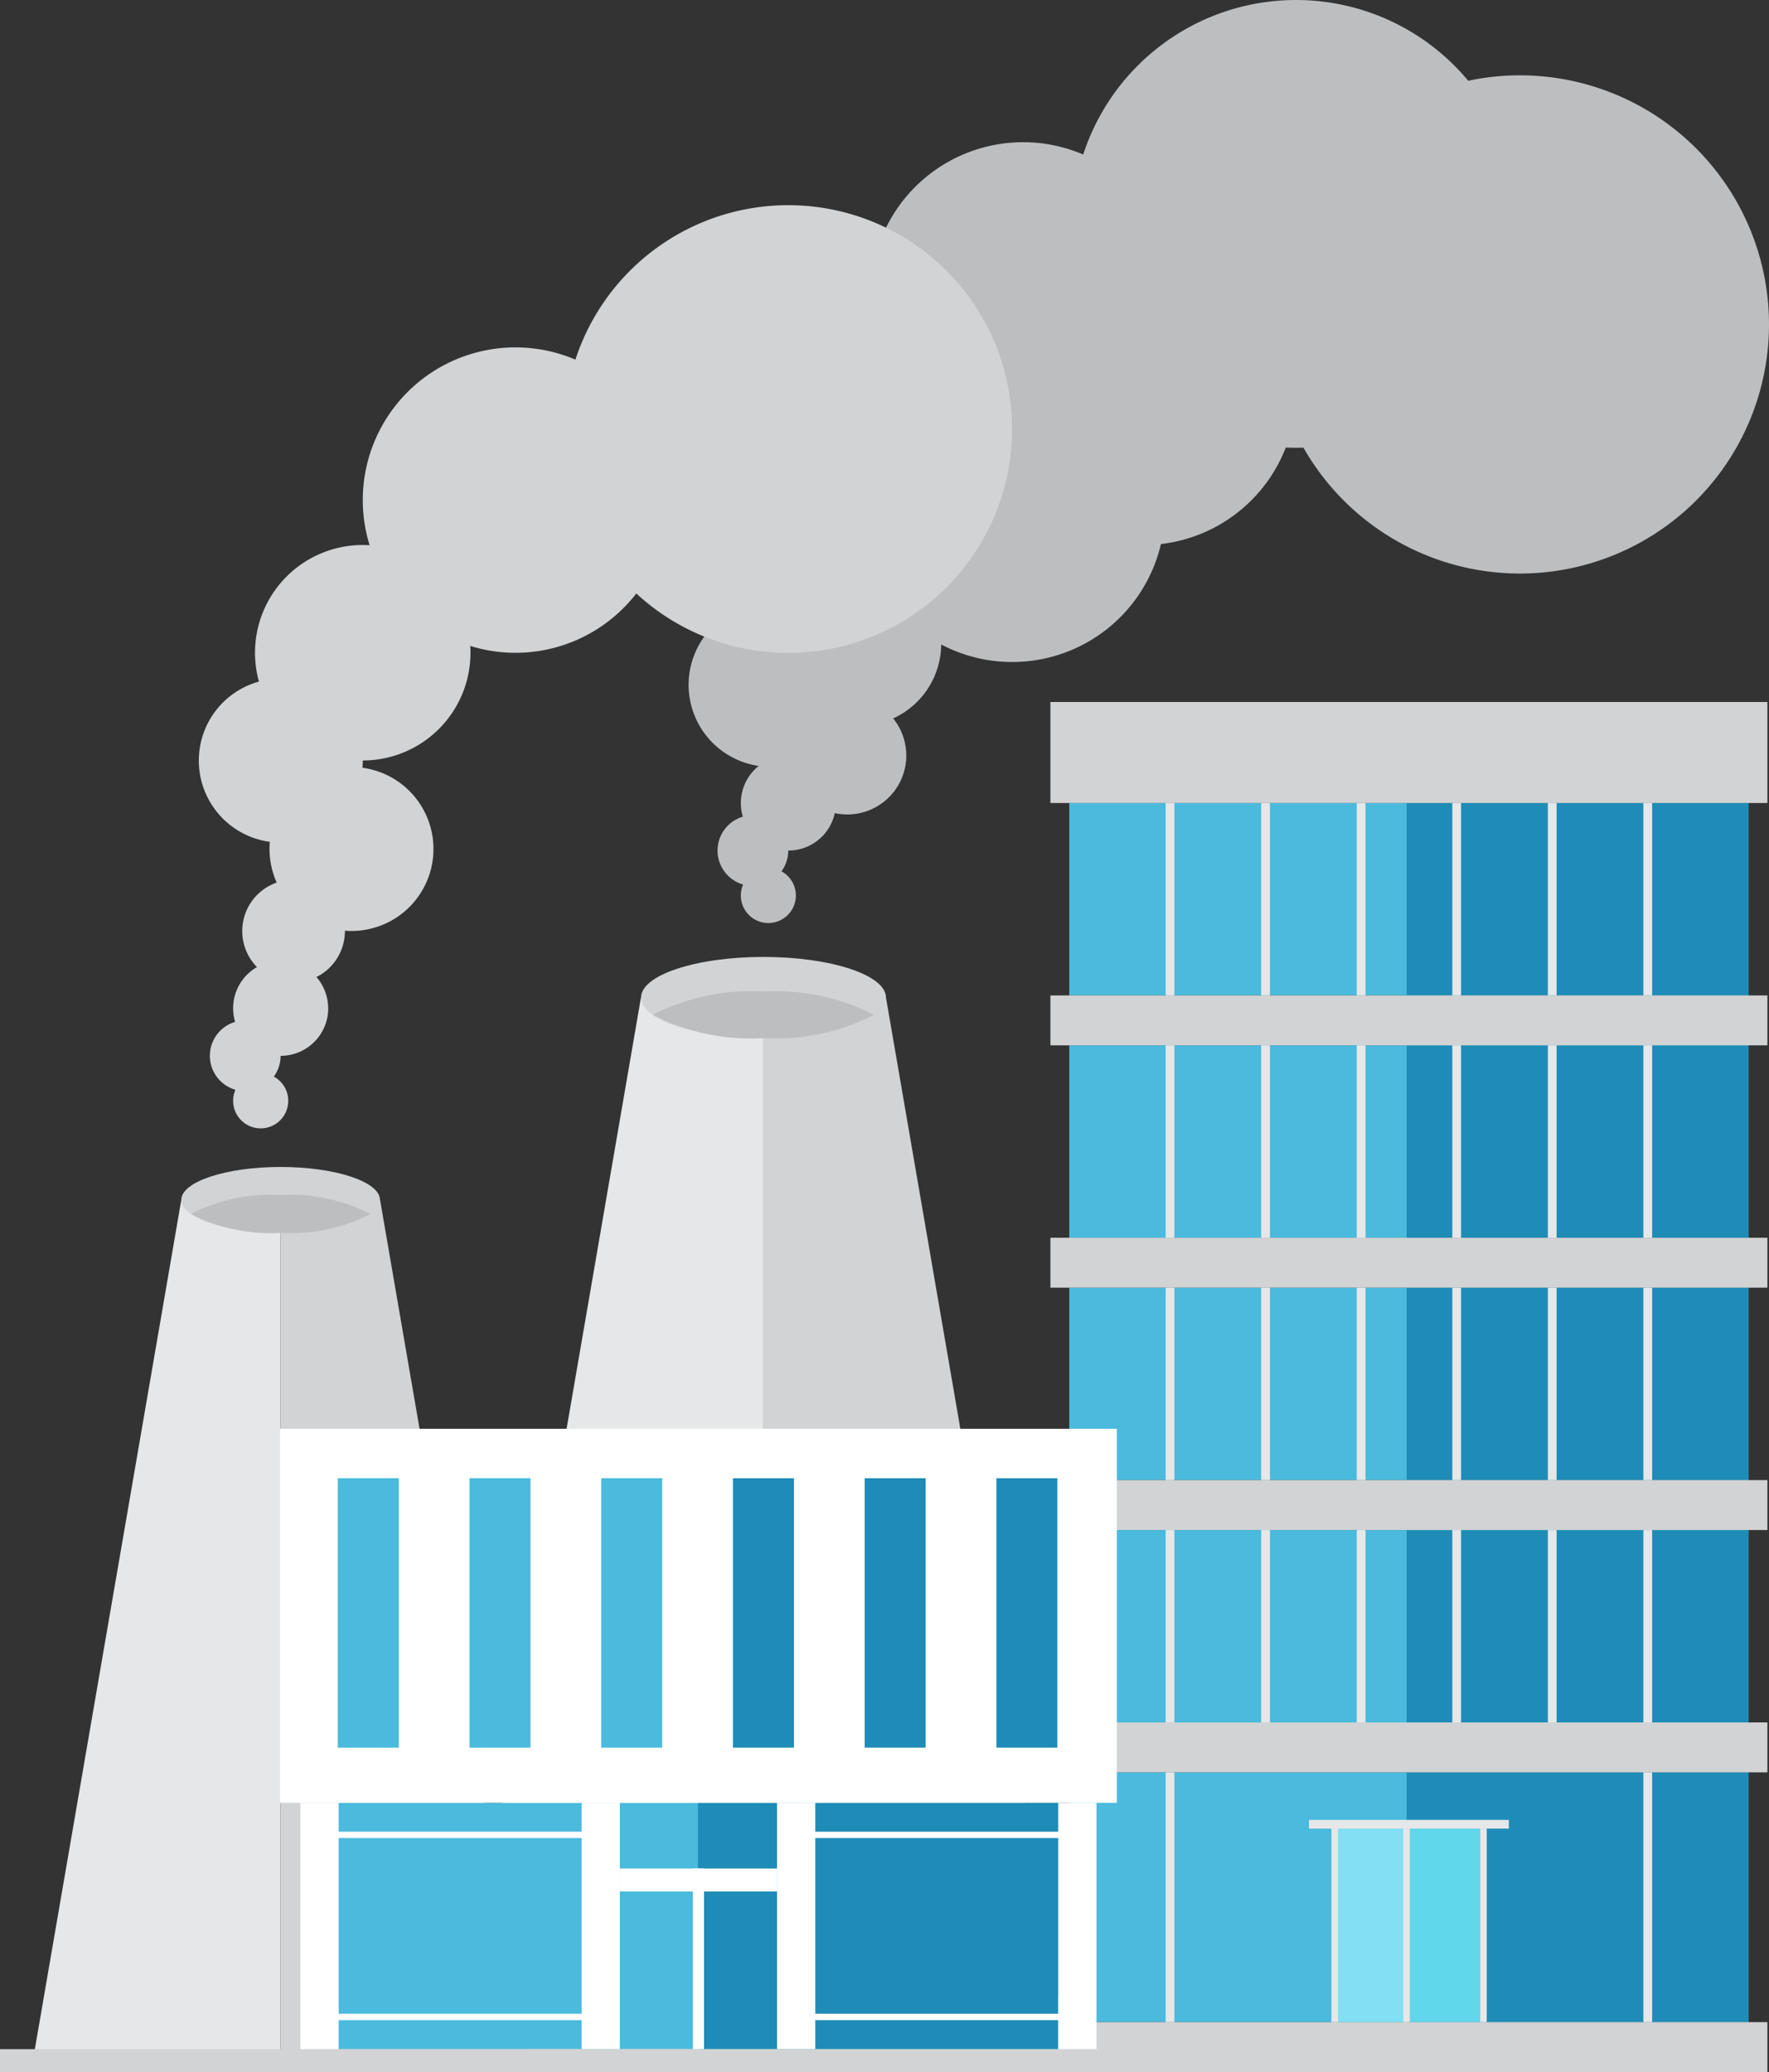 <svg xmlns="http://www.w3.org/2000/svg" xmlns:xlink="http://www.w3.org/1999/xlink" width="56.106" height="65.713" viewBox="0 0 56.106 65.713"><rect x="0" y="0" width="56.106" height="65.713" fill="#333333" stroke="none"/><defs><clipPath id="a"><rect width="56.106" height="65.713" transform="translate(0 0)" fill="none"/></clipPath></defs><g clip-path="url(#a)"><path d="M25,26.975a1.121,1.121,0,1,1-1.121-1.121A1.122,1.122,0,0,1,25,26.975" fill="#bcbec0"/><path d="M25.242,28.4a.873.873,0,1,1-.873-.873.873.873,0,0,1,.873.873" fill="#bcbec0"/><path d="M26.511,25.468A1.507,1.507,0,1,1,25,23.961a1.508,1.508,0,0,1,1.508,1.507" fill="#bcbec0"/><path d="M28.744,23.961a1.87,1.87,0,1,1-1.87-1.871,1.87,1.87,0,0,1,1.87,1.871" fill="#bcbec0"/><path d="M27.04,23.021a1.629,1.629,0,1,1-1.629-1.629,1.628,1.628,0,0,1,1.629,1.629" fill="#bcbec0"/><path d="M29.851,20.417a2.6,2.6,0,1,1-2.6-2.6,2.6,2.6,0,0,1,2.6,2.6" fill="#bcbec0"/><path d="M27.04,21.719a2.6,2.6,0,1,1-2.6-2.6,2.6,2.6,0,0,1,2.6,2.6" fill="#bcbec0"/><path d="M27.607,17.613a2.6,2.6,0,1,1-2.6-2.6,2.6,2.6,0,0,1,2.6,2.6" fill="#bcbec0"/><path d="M31.024,14.2a3.416,3.416,0,1,1-3.417-3.416A3.417,3.417,0,0,1,31.024,14.2" fill="#bcbec0"/><path d="M37.294,9.354A4.844,4.844,0,1,1,32.45,4.51a4.844,4.844,0,0,1,4.844,4.844" fill="#bcbec0"/><path d="M36.948,16.151A4.844,4.844,0,1,1,32.1,11.307a4.843,4.843,0,0,1,4.843,4.844" fill="#bcbec0"/><path d="M41.107,12.446A4.843,4.843,0,1,1,36.264,7.6a4.844,4.844,0,0,1,4.843,4.844" fill="#bcbec0"/><path d="M56.106,10.289a7.9,7.9,0,1,1-7.9-7.9,7.9,7.9,0,0,1,7.9,7.9" fill="#bcbec0"/><path d="M48.206,7.1a7.1,7.1,0,1,1-7.1-7.1,7.1,7.1,0,0,1,7.1,7.1" fill="#bcbec0"/><path d="M20.329,31.636,14.452,65.713h9.761V31.636Z" fill="#e6e7e8"/><path d="M28.1,31.636l5.877,34.077H24.213V31.636Z" fill="#d1d3d4"/><path d="M28.1,31.636c0,.712-1.738,1.288-3.884,1.288s-3.884-.576-3.884-1.288,1.739-1.288,3.884-1.288,3.884.577,3.884,1.288" fill="#d1d3d4"/><path d="M20.7,32.184a6.843,6.843,0,0,0,3.511.74,6.848,6.848,0,0,0,3.511-.74,6.85,6.85,0,0,0-3.511-.739,6.844,6.844,0,0,0-3.511.739" fill="#bcbec0"/><path d="M5.75,38.055.98,65.713H8.9V38.055Z" fill="#e6e7e8"/><path d="M12.055,38.055l4.77,27.658H8.9V38.055Z" fill="#d1d3d4"/><path d="M12.055,38.055c0,.577-1.411,1.045-3.152,1.045S5.75,38.632,5.75,38.055,7.161,37.009,8.9,37.009s3.152.469,3.152,1.046" fill="#d1d3d4"/><path d="M6.053,38.5a5.555,5.555,0,0,0,2.85.6,5.551,5.551,0,0,0,2.849-.6A5.563,5.563,0,0,0,8.9,37.9a5.567,5.567,0,0,0-2.85.6" fill="#bcbec0"/><rect width="21.545" height="7.922" transform="translate(33.913 56.208)" fill="#4abadd"/><rect width="2.175" height="6.137" transform="translate(42.439 57.993)" fill="#82dff4"/><rect width="21.545" height="6.102" transform="translate(33.913 48.523)" fill="#4abadd"/><rect width="21.545" height="6.103" transform="translate(33.913 40.837)" fill="#4abadd"/><rect width="21.545" height="6.102" transform="translate(33.913 33.152)" fill="#4abadd"/><rect width="21.545" height="6.103" transform="translate(33.913 25.466)" fill="#4abadd"/><rect width="10.844" height="7.922" transform="translate(44.614 56.208)" fill="#1e8cb7"/><rect width="2.222" height="6.137" transform="translate(44.72 57.993)" fill="#60d7ea"/><rect width="10.844" height="6.102" transform="translate(44.614 48.523)" fill="#1e8cb7"/><rect width="10.844" height="6.103" transform="translate(44.614 40.837)" fill="#1e8cb7"/><rect width="10.844" height="6.102" transform="translate(44.614 33.152)" fill="#1e8cb7"/><rect width="10.844" height="6.103" transform="translate(44.614 25.466)" fill="#1e8cb7"/><rect width="22.74" height="3.204" transform="translate(33.315 22.263)" fill="#d1d3d4"/><rect width="22.74" height="1.583" transform="translate(33.315 31.569)" fill="#d1d3d4"/><rect width="22.74" height="1.583" transform="translate(33.315 39.254)" fill="#d1d3d4"/><rect width="22.74" height="1.583" transform="translate(33.315 46.94)" fill="#d1d3d4"/><rect width="22.74" height="1.583" transform="translate(33.315 54.625)" fill="#d1d3d4"/><rect width="22.74" height="1.583" transform="translate(33.315 64.13)" fill="#d1d3d4"/><rect width="0.277" height="6.103" transform="translate(36.97 25.466)" fill="#e6e7e8"/><rect width="0.278" height="6.103" transform="translate(40 25.466)" fill="#e6e7e8"/><rect width="0.278" height="6.103" transform="translate(43.031 25.466)" fill="#e6e7e8"/><rect width="0.277" height="6.103" transform="translate(46.062 25.466)" fill="#e6e7e8"/><rect width="0.278" height="6.103" transform="translate(49.092 25.466)" fill="#e6e7e8"/><rect width="0.278" height="6.103" transform="translate(52.122 25.466)" fill="#e6e7e8"/><rect width="0.277" height="6.102" transform="translate(36.97 33.152)" fill="#e6e7e8"/><rect width="0.278" height="6.102" transform="translate(40 33.152)" fill="#e6e7e8"/><rect width="0.278" height="6.102" transform="translate(43.031 33.152)" fill="#e6e7e8"/><rect width="0.277" height="6.102" transform="translate(46.062 33.152)" fill="#e6e7e8"/><rect width="0.278" height="6.102" transform="translate(49.092 33.152)" fill="#e6e7e8"/><rect width="0.278" height="6.102" transform="translate(52.122 33.152)" fill="#e6e7e8"/><rect width="0.277" height="6.103" transform="translate(36.97 40.837)" fill="#e6e7e8"/><rect width="0.278" height="6.103" transform="translate(40 40.837)" fill="#e6e7e8"/><rect width="0.278" height="6.103" transform="translate(43.031 40.837)" fill="#e6e7e8"/><rect width="0.277" height="6.103" transform="translate(46.062 40.837)" fill="#e6e7e8"/><rect width="0.278" height="6.103" transform="translate(49.092 40.837)" fill="#e6e7e8"/><rect width="0.278" height="6.103" transform="translate(52.122 40.837)" fill="#e6e7e8"/><rect width="0.277" height="6.102" transform="translate(36.97 48.523)" fill="#e6e7e8"/><rect width="0.278" height="6.102" transform="translate(40 48.523)" fill="#e6e7e8"/><rect width="0.278" height="6.102" transform="translate(43.031 48.523)" fill="#e6e7e8"/><rect width="0.277" height="6.102" transform="translate(46.062 48.523)" fill="#e6e7e8"/><rect width="0.278" height="6.102" transform="translate(49.092 48.523)" fill="#e6e7e8"/><rect width="0.278" height="6.102" transform="translate(52.122 48.523)" fill="#e6e7e8"/><rect width="0.277" height="7.922" transform="translate(36.97 56.208)" fill="#e6e7e8"/><rect width="0.278" height="7.922" transform="translate(52.122 56.208)" fill="#e6e7e8"/><rect width="0.212" height="6.137" transform="translate(44.509 57.993)" fill="#e6e7e8"/><rect width="0.212" height="6.137" transform="translate(42.227 57.993)" fill="#e6e7e8"/><rect width="0.212" height="6.137" transform="translate(46.942 57.993)" fill="#e6e7e8"/><rect width="6.339" height="0.278" transform="translate(41.516 57.715)" fill="#e6e7e8"/><rect width="22.851" height="7.812" transform="translate(10.713 57.174)" fill="#4abadd"/><rect width="11.426" height="7.812" transform="translate(22.138 57.174)" fill="#1e8cb7"/><rect width="8.945" height="0.201" transform="translate(25.007 58.091)" fill="#fff"/><rect width="8.945" height="0.202" transform="translate(25.007 63.864)" fill="#fff"/><rect width="26.54" height="11.862" transform="translate(8.882 45.312)" fill="#fff"/><rect width="8.946" height="0.201" transform="translate(10.713 58.091)" fill="#fff"/><rect width="8.946" height="0.202" transform="translate(10.713 63.864)" fill="#fff"/><rect width="1.935" height="8.544" transform="translate(10.713 46.881)" fill="#4abadd"/><rect width="1.934" height="8.544" transform="translate(14.891 46.881)" fill="#4abadd"/><rect width="1.934" height="8.544" transform="translate(19.068 46.881)" fill="#4abadd"/><rect width="1.935" height="8.544" transform="translate(23.246 46.881)" fill="#1e8cb7"/><rect width="1.934" height="8.544" transform="translate(27.424 46.881)" fill="#1e8cb7"/><rect width="1.934" height="8.544" transform="translate(31.602 46.881)" fill="#1e8cb7"/><rect width="1.213" height="7.812" transform="translate(24.645 57.174)" fill="#fff"/><rect width="1.213" height="7.812" transform="translate(18.446 57.174)" fill="#fff"/><rect width="0.354" height="5.728" transform="translate(21.975 59.258)" fill="#fff"/><rect width="4.986" height="0.727" transform="translate(19.66 59.259)" fill="#fff"/><rect width="35.292" height="0.727" transform="translate(0 64.986)" fill="#d1d3d4"/><rect width="1.213" height="7.812" transform="translate(9.528 57.174)" fill="#fff"/><rect width="1.214" height="7.812" transform="translate(33.563 57.174)" fill="#fff"/><path d="M8.9,33.482a1.122,1.122,0,1,1-1.121-1.121A1.121,1.121,0,0,1,8.9,33.482" fill="#d1d3d4"/><path d="M9.142,34.91a.874.874,0,1,1-.873-.873.874.874,0,0,1,.873.873" fill="#d1d3d4"/><path d="M10.41,31.975A1.508,1.508,0,1,1,8.9,30.469a1.508,1.508,0,0,1,1.508,1.506" fill="#d1d3d4"/><path d="M10.939,29.528A1.628,1.628,0,1,1,9.311,27.9a1.628,1.628,0,0,1,1.628,1.629" fill="#d1d3d4"/><path d="M13.748,26.925a2.6,2.6,0,1,1-2.6-2.6,2.6,2.6,0,0,1,2.6,2.6" fill="#d1d3d4"/><path d="M11.506,24.121a2.6,2.6,0,1,1-2.6-2.6,2.6,2.6,0,0,1,2.6,2.6" fill="#d1d3d4"/><path d="M14.922,20.7a3.417,3.417,0,1,1-3.416-3.416A3.416,3.416,0,0,1,14.922,20.7" fill="#d1d3d4"/><path d="M21.192,15.861a4.843,4.843,0,1,1-4.843-4.844,4.843,4.843,0,0,1,4.843,4.844" fill="#d1d3d4"/><path d="M32.1,13.607a7.1,7.1,0,1,1-7.1-7.1,7.1,7.1,0,0,1,7.1,7.1" fill="#d1d3d4"/></g></svg>